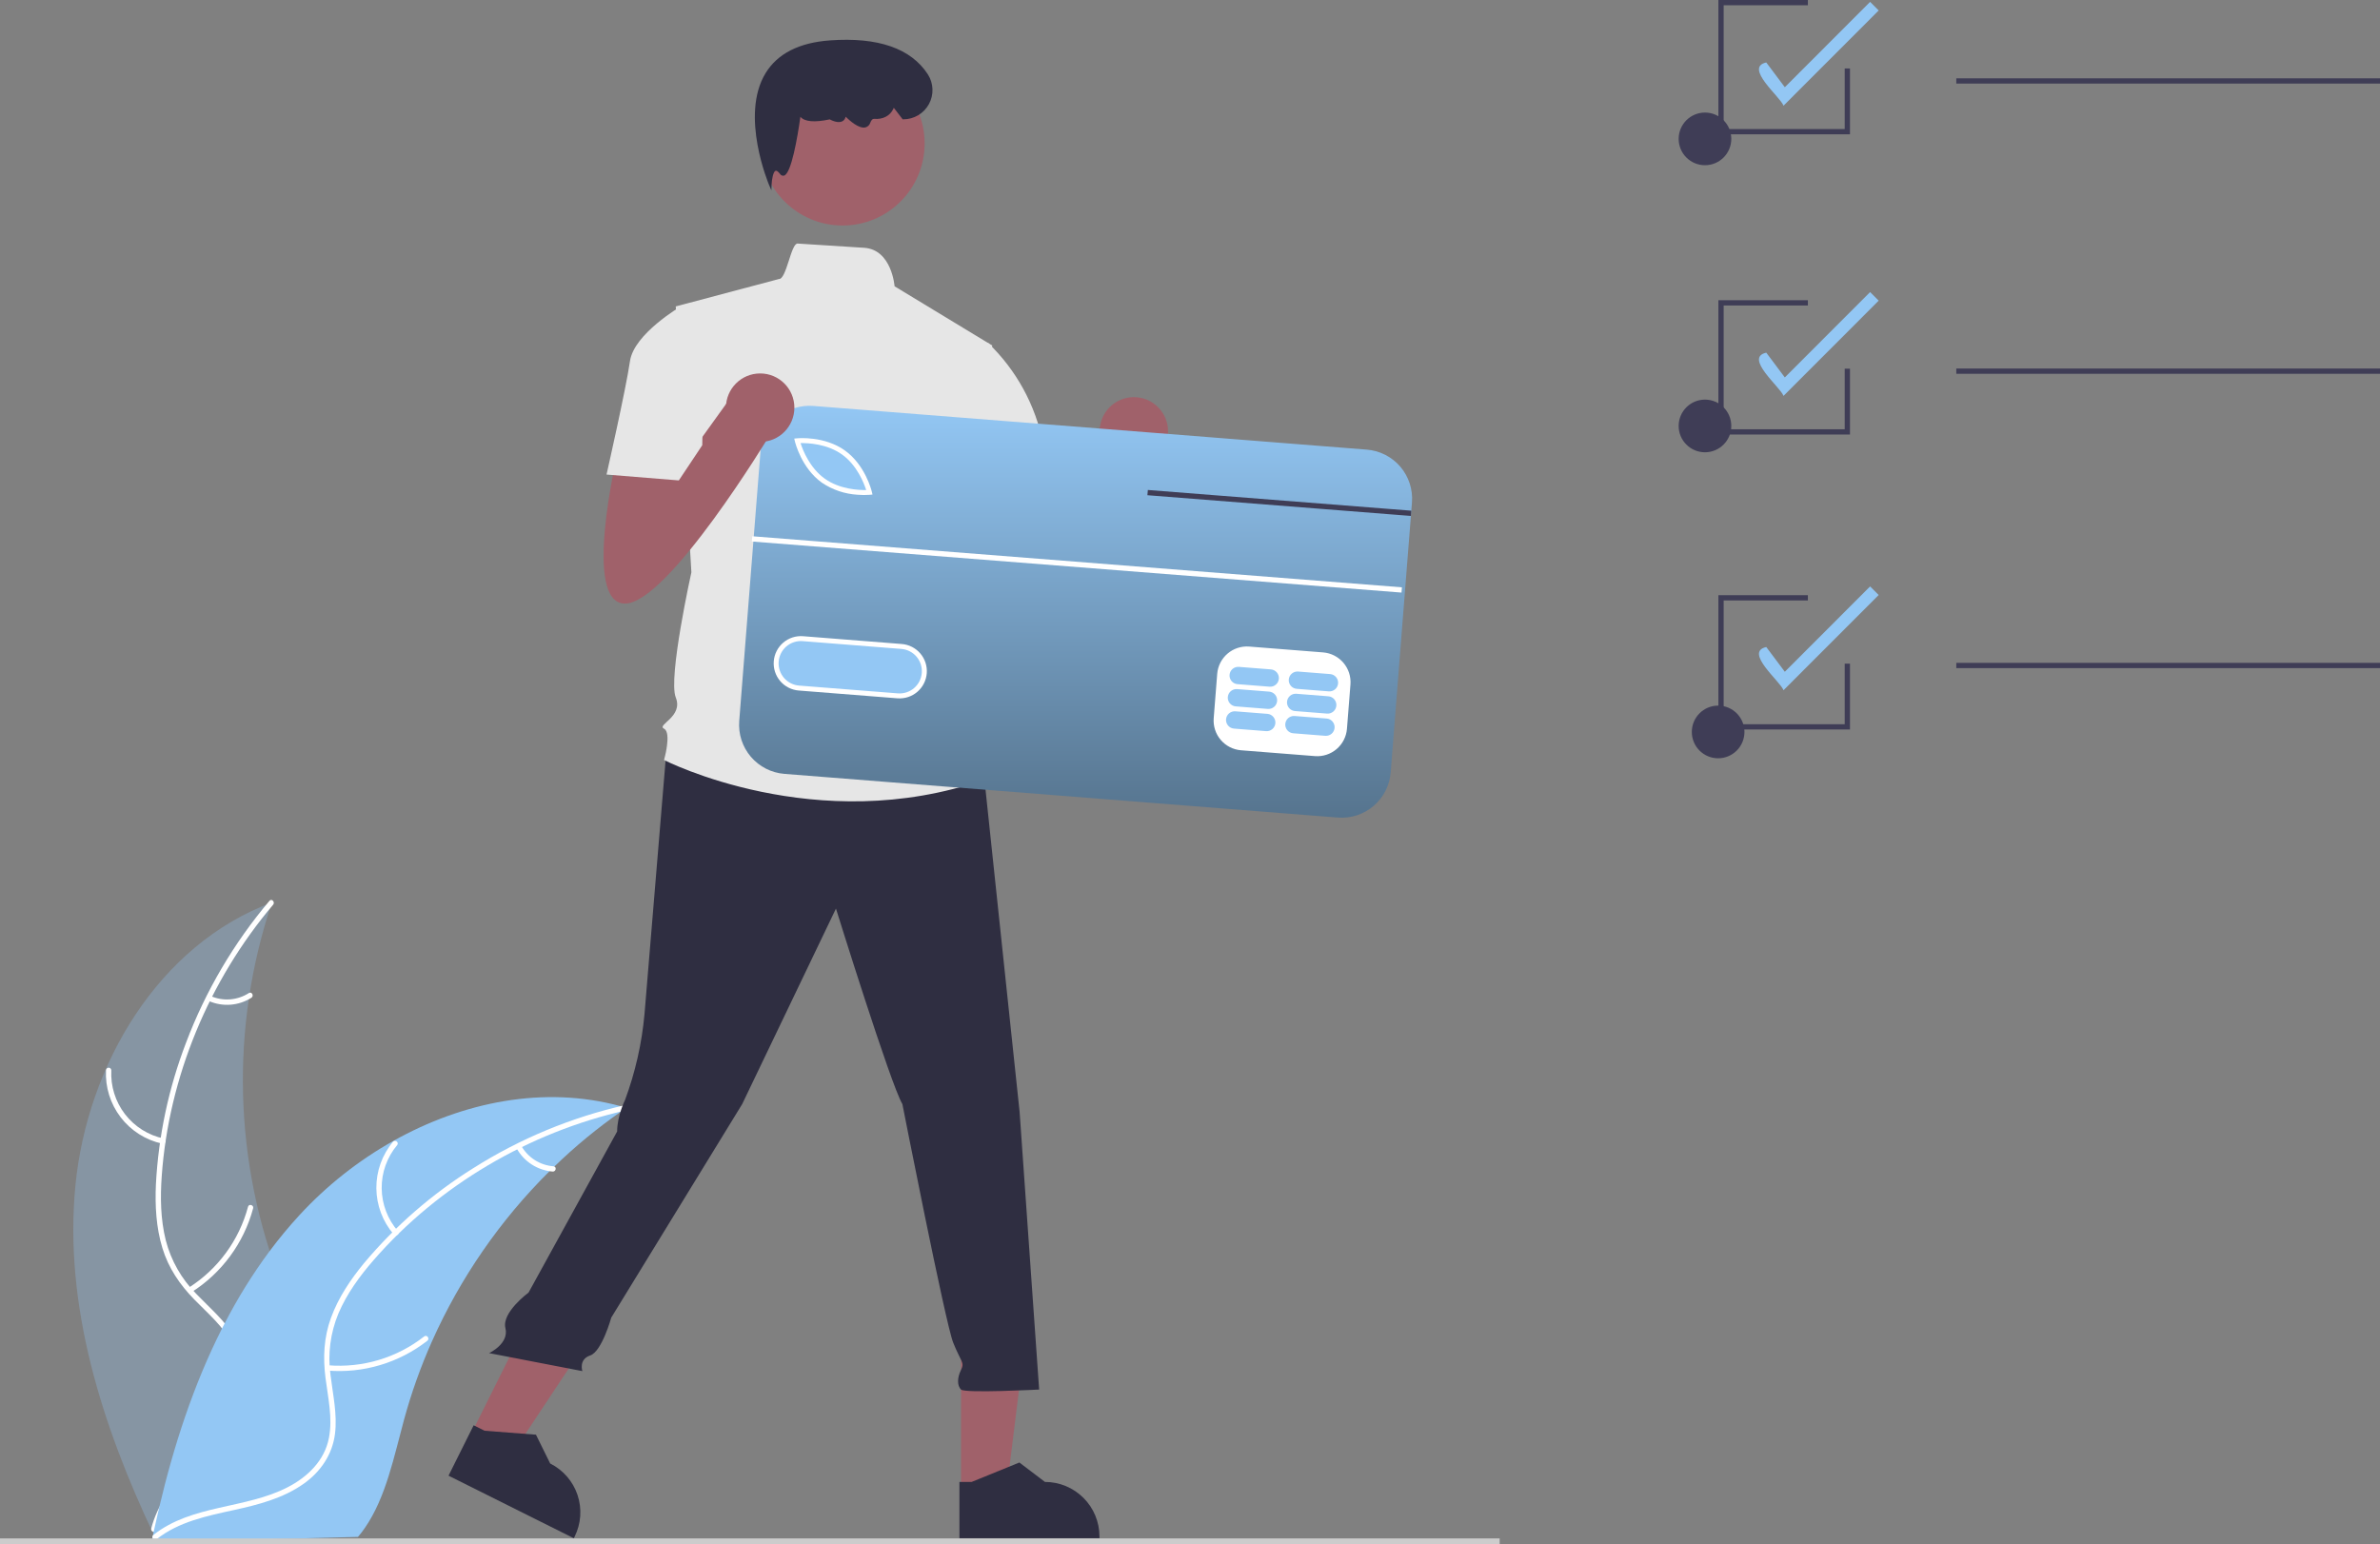 <svg width="564" height="366" viewBox="0 0 564 366" fill="none" xmlns="http://www.w3.org/2000/svg">
<rect x="0" y="0" width="564" height="366" fill="#808080" stroke="none"/>
<g clip-path="url(#clip0_1432_1104)">
<path d="M17.875 280.904C20.67 252.351 37.564 223.85 64.443 213.88C54.511 243.453 55.35 275.588 66.813 304.601C71.275 315.774 77.399 327.736 73.775 339.209C71.521 346.348 65.695 351.916 59.114 355.475C52.532 359.033 45.172 360.84 37.903 362.611L36.496 363.84C24.209 337.919 15.08 309.456 17.875 280.904Z" fill="#93C7F4" fill-opacity="0.3"/>
<path d="M64.727 214.411C49.55 232.339 39.998 255.235 38.328 278.707C37.967 283.782 38.042 288.961 39.277 293.921C40.519 298.747 43.029 303.152 46.547 306.679C49.761 310.033 53.437 313.092 55.78 317.169C58.25 321.467 58.47 326.418 56.977 331.091C55.151 336.809 51.381 341.528 47.534 346.016C43.262 350.998 38.747 356.105 37.045 362.607C36.839 363.395 35.63 363.028 35.836 362.242C38.796 350.93 49.519 344.268 54.449 334.021C56.75 329.239 57.624 323.735 55.223 318.813C53.123 314.51 49.335 311.352 46.051 307.984C42.603 304.448 39.928 300.539 38.479 295.775C36.996 290.902 36.718 285.715 36.948 280.654C37.555 269.18 39.961 257.872 44.077 247.146C48.707 234.879 55.4 223.494 63.866 213.485C64.39 212.866 65.247 213.796 64.727 214.411Z" fill="white"/>
<path d="M38.468 271.049C34.541 270.202 31.042 267.986 28.596 264.796C26.151 261.606 24.918 257.65 25.118 253.635C25.127 253.471 25.2 253.317 25.321 253.206C25.441 253.095 25.6 253.035 25.764 253.039C25.928 253.043 26.084 253.111 26.199 253.227C26.314 253.344 26.379 253.501 26.381 253.665C26.188 257.404 27.337 261.089 29.62 264.055C31.904 267.02 35.171 269.072 38.833 269.838C39.629 270.006 39.259 271.215 38.468 271.049Z" fill="white"/>
<path d="M44.693 305.193C51.632 300.797 56.66 293.945 58.776 286.003C58.985 285.216 60.194 285.582 59.986 286.368C57.769 294.628 52.521 301.748 45.29 306.307C44.601 306.741 44.007 305.625 44.693 305.193Z" fill="white"/>
<path d="M49.91 236.045C51.361 236.69 52.95 236.963 54.533 236.842C56.116 236.72 57.644 236.206 58.98 235.347C59.664 234.904 60.257 236.022 59.578 236.461C58.097 237.403 56.409 237.968 54.66 238.107C52.911 238.246 51.155 237.953 49.545 237.256C49.388 237.203 49.257 237.092 49.178 236.946C49.1 236.799 49.08 236.629 49.123 236.468C49.172 236.308 49.282 236.174 49.429 236.095C49.577 236.016 49.749 235.998 49.91 236.045Z" fill="white"/>
<path d="M148.436 262.556C148.017 262.845 147.598 263.133 147.179 263.433C141.565 267.341 136.277 271.698 131.369 276.463C130.984 276.826 130.598 277.199 130.224 277.571C118.521 289.177 109.072 302.857 102.358 317.914C99.692 323.909 97.485 330.097 95.757 336.427C93.371 345.168 91.48 354.836 86.494 362.065C85.983 362.825 85.424 363.553 84.823 364.244L38.102 365.463C37.995 365.412 37.887 365.372 37.779 365.322L35.916 365.456C35.982 365.123 36.058 364.779 36.124 364.447C36.162 364.254 36.21 364.06 36.248 363.867C36.276 363.738 36.305 363.609 36.323 363.491C36.333 363.449 36.342 363.406 36.352 363.373C36.37 363.255 36.4 363.148 36.418 363.041C36.837 361.119 37.271 359.197 37.718 357.274C37.718 357.263 37.718 357.263 37.728 357.252C41.177 342.612 45.877 328.131 52.623 314.825C52.826 314.424 53.029 314.013 53.253 313.613C56.327 307.631 59.885 301.912 63.891 296.511C66.093 293.56 68.444 290.724 70.933 288.011C77.379 281.015 84.884 275.077 93.173 270.414C109.7 261.123 129.011 257.224 147.061 262.165C147.522 262.292 147.974 262.419 148.436 262.556Z" fill="#93C7F4"/>
<path d="M148.346 263.153C125.443 268.322 104.043 280.848 88.588 298.583C85.247 302.417 82.191 306.597 80.194 311.303C78.282 315.904 77.636 320.933 78.323 325.869C78.872 330.484 79.967 335.141 79.385 339.808C78.771 344.729 75.968 348.814 71.965 351.646C67.067 355.11 61.218 356.607 55.447 357.872C49.039 359.276 42.361 360.633 37.091 364.799C36.453 365.304 35.707 364.283 36.345 363.779C45.514 356.531 58.083 357.673 68.184 352.462C72.898 350.03 76.907 346.162 77.951 340.785C78.863 336.084 77.738 331.28 77.142 326.613C76.517 321.711 76.733 316.979 78.441 312.302C80.188 307.518 83.087 303.209 86.316 299.306C93.703 290.51 102.426 282.931 112.165 276.847C123.242 269.842 135.435 264.785 148.216 261.895C149.007 261.716 149.132 262.975 148.346 263.153Z" fill="white"/>
<path d="M93.308 292.553C90.681 289.51 89.221 285.633 89.187 281.612C89.153 277.592 90.549 273.69 93.124 270.604C93.648 269.982 94.639 270.766 94.115 271.39C91.712 274.259 90.412 277.893 90.451 281.637C90.49 285.381 91.865 288.987 94.327 291.806C94.862 292.419 93.839 293.162 93.308 292.553Z" fill="white"/>
<path d="M77.737 323.566C85.922 324.237 94.06 321.796 100.526 316.729C101.167 316.227 101.912 317.248 101.273 317.75C94.533 323.009 86.06 325.532 77.544 324.815C76.733 324.746 76.93 323.497 77.737 323.566Z" fill="white"/>
<path d="M123.501 271.499C124.272 272.888 125.376 274.063 126.714 274.92C128.051 275.777 129.58 276.287 131.163 276.406C131.976 276.465 131.777 277.714 130.97 277.656C129.222 277.516 127.534 276.95 126.054 276.007C124.574 275.064 123.348 273.772 122.482 272.246C122.388 272.109 122.35 271.941 122.375 271.777C122.401 271.613 122.488 271.464 122.618 271.362C122.754 271.264 122.923 271.223 123.088 271.249C123.253 271.274 123.402 271.364 123.501 271.499Z" fill="white"/>
<path d="M422.646 25.052C421.948 22.99 413.201 15.983 418.561 14.805L422.957 20.671L443.167 0.445L445.2 2.48L422.646 25.052Z" fill="#93C7F4"/>
<path d="M422.646 93.828C421.948 91.767 413.201 84.76 418.561 83.582L422.957 89.448L443.167 69.222L445.2 71.256L422.646 93.828Z" fill="#93C7F4"/>
<path d="M422.646 163.587C421.948 161.526 413.201 154.519 418.561 153.341L422.957 159.207L443.167 138.981L445.2 141.015L422.646 163.587Z" fill="#93C7F4"/>
<path d="M404.035 107.189C407.48 107.189 410.272 104.395 410.272 100.948C410.272 97.501 407.48 94.706 404.035 94.706C400.591 94.706 397.799 97.501 397.799 100.948C397.799 104.395 400.591 107.189 404.035 107.189Z" fill="#3F3D56"/>
<path d="M404.035 39.157C407.48 39.157 410.272 36.363 410.272 32.916C410.272 29.469 407.48 26.675 404.035 26.675C400.591 26.675 397.799 29.469 397.799 32.916C397.799 36.363 400.591 39.157 404.035 39.157Z" fill="#3F3D56"/>
<path d="M564 18.561H463.593V19.809H564V18.561Z" fill="#3F3D56"/>
<path d="M407.153 179.71C410.598 179.71 413.39 176.916 413.39 173.469C413.39 170.022 410.598 167.228 407.153 167.228C403.709 167.228 400.917 170.022 400.917 173.469C400.917 176.916 403.709 179.71 407.153 179.71Z" fill="#3F3D56"/>
<path d="M564 87.337H463.593V88.586H564V87.337Z" fill="#3F3D56"/>
<path d="M564 157.096H463.593V158.345H564V157.096Z" fill="#3F3D56"/>
<path d="M438.397 172.887H407.215V141.056H428.419V142.304H408.462V171.639H437.15V157.284H438.397V172.887Z" fill="#3F3D56"/>
<path d="M438.397 102.983H407.215V71.152H428.419V72.4H408.462V101.735H437.15V87.38H438.397V102.983Z" fill="#3F3D56"/>
<path d="M438.397 31.831H407.215V0H428.419V1.248H408.462V30.583H437.15V16.228H438.397V31.831Z" fill="#3F3D56"/>
<path d="M234.805 113.451C234.805 113.451 226.471 148.666 236.657 148.666C246.842 148.666 270.918 108.818 270.918 108.818L262.584 98.624L247.626 119.408L246.842 108.818L234.805 113.451Z" fill="#A0616A"/>
<path d="M268.697 110.349C273.175 110.349 276.805 106.716 276.805 102.235C276.805 97.754 273.175 94.121 268.697 94.121C264.22 94.121 260.59 97.754 260.59 102.235C260.59 106.716 264.22 110.349 268.697 110.349Z" fill="#A0616A"/>
<path d="M227.739 353.294L238.53 353.293L243.665 311.634L227.737 311.635L227.739 353.294Z" fill="#A0616A"/>
<path d="M227.359 364.561L260.545 364.559V364.139C260.545 360.711 259.184 357.423 256.761 354.999C254.339 352.575 251.054 351.213 247.628 351.212H247.627L241.565 346.61L230.255 351.213L227.358 351.213L227.359 364.561Z" fill="#2F2E41"/>
<path d="M111.656 339.819L121.312 344.642L144.494 309.662L130.243 302.544L111.656 339.819Z" fill="#A0616A"/>
<path d="M106.289 349.73L135.982 364.561L136.17 364.185C137.699 361.117 137.949 357.567 136.863 354.315C135.777 351.064 133.445 348.377 130.38 346.846L130.38 346.845L127.01 340.018L114.836 339.082L112.244 337.787L106.289 349.73Z" fill="#2F2E41"/>
<path d="M355.384 364.601H0V366H355.384V364.601Z" fill="#CCCCCC"/>
<path d="M157.968 177.336C157.968 177.336 153.655 229.232 152.729 240.353C152.094 247.324 150.538 254.18 148.1 260.74C148.1 260.74 146.248 264.447 146.248 268.154L125.259 306.329C125.259 306.329 118.845 311.047 119.771 314.754C120.697 318.461 115.904 320.684 115.904 320.684L138.007 324.948C138.007 324.948 137.081 322.168 139.859 321.241C142.637 320.314 144.848 312.276 144.848 312.276L175.879 261.667L198.102 215.332C198.102 215.332 211.065 257.034 213.843 261.667C213.843 261.667 224.029 313.563 225.881 318.196C227.733 322.83 228.659 322.83 227.733 324.683C226.807 326.537 226.807 328.39 227.733 329.317C228.659 330.243 246.252 329.317 246.252 329.317L241.622 263.521L233.289 184.75L190.694 171.777L157.968 177.336Z" fill="#2F2E41"/>
<path d="M199.67 53.446C210.41 53.446 219.116 44.733 219.116 33.986C219.116 23.238 210.41 14.525 199.67 14.525C188.931 14.525 180.225 23.238 180.225 33.986C180.225 44.733 188.931 53.446 199.67 53.446Z" fill="#A0616A"/>
<path d="M235.14 81.886L211.992 67.85C211.992 67.85 211.35 59.134 204.755 58.724C201.443 58.518 196.474 58.203 189.017 57.722C187.441 57.62 186.378 66.249 184.572 66.132L160.137 72.619L163.841 135.635C163.841 135.635 158.285 160.656 160.137 165.29C161.989 169.923 155.507 171.777 157.359 172.703C159.211 173.63 157.359 180.117 157.359 180.117C157.359 180.117 193.472 198.651 233.288 184.75L229.584 172.703C230.088 171.128 230.183 169.451 229.859 167.829C229.535 166.208 228.803 164.696 227.732 163.436C227.732 163.436 231.436 157.876 226.806 153.242C226.806 153.242 228.658 144.902 224.029 141.195L223.103 128.221L225.881 121.734L235.14 81.886Z" fill="#E6E6E6"/>
<path d="M182.797 45.103L182.253 43.839C182.183 43.676 175.306 27.406 181.402 17.371C184.223 12.725 189.354 10.102 196.651 9.575C208.068 8.749 215.882 11.459 219.882 17.625C220.553 18.671 220.93 19.877 220.973 21.118C221.017 22.36 220.726 23.59 220.13 24.679C219.534 25.769 218.656 26.678 217.588 27.31C216.52 27.943 215.302 28.276 214.06 28.274H213.907L211.809 25.548L211.687 25.813C210.928 27.457 209.183 28.358 207.14 28.161C206.793 28.136 206.485 28.436 206.238 29.078C206.155 29.359 205.997 29.613 205.783 29.812C205.568 30.011 205.303 30.149 205.017 30.21C203.508 30.505 201.356 28.602 200.393 27.653C200.356 27.871 200.272 28.079 200.148 28.262C200.023 28.446 199.861 28.6 199.672 28.715C198.657 29.301 197.078 28.535 196.624 28.292C193.012 29.06 190.674 28.854 189.673 27.682C188.994 32.49 187.536 41.144 185.789 41.624C185.606 41.666 185.415 41.648 185.243 41.573C185.071 41.498 184.928 41.37 184.835 41.207C184.414 40.66 184.038 40.388 183.803 40.464C183.235 40.645 182.899 42.519 182.851 43.728L182.797 45.103Z" fill="#2F2E41"/>
<path d="M224.955 82.813L234.192 81.311C240.846 87.709 245.378 95.996 247.178 105.054C249.956 119.881 250.882 122.661 250.882 122.661L228.659 128.221L216.621 105.054L224.955 82.813Z" fill="#E6E6E6"/>
<path d="M183.967 102.099L178.259 174.52L323.933 186.021L329.641 113.599L183.967 102.099Z" fill="white"/>
<path d="M199.531 107.71C195.966 105.162 191.439 104.978 189.71 105.014C190.238 106.662 191.877 110.888 195.442 113.437C199.016 115.992 203.536 116.17 205.263 116.134C204.735 114.487 203.096 110.259 199.531 107.71Z" fill="#93C7F4"/>
<path d="M213.594 153.793L190.203 151.946C189.512 151.892 188.817 151.974 188.157 152.188C187.498 152.403 186.887 152.745 186.36 153.195C185.832 153.646 185.399 154.196 185.084 154.814C184.769 155.432 184.579 156.106 184.525 156.798C184.47 157.49 184.552 158.185 184.766 158.845C184.981 159.505 185.322 160.116 185.773 160.644C186.223 161.172 186.772 161.606 187.39 161.921C188.008 162.236 188.681 162.426 189.372 162.481L212.764 164.327C214.159 164.437 215.542 163.988 216.607 163.078C217.671 162.168 218.332 160.873 218.442 159.476C218.552 158.079 218.103 156.695 217.194 155.629C216.285 154.564 214.99 153.903 213.594 153.793Z" fill="#93C7F4"/>
<path d="M323.898 106.56L192.752 96.205C191.227 96.085 189.693 96.266 188.238 96.74C186.782 97.213 185.434 97.968 184.271 98.963C183.107 99.957 182.151 101.171 181.456 102.536C180.762 103.9 180.342 105.388 180.222 106.915L175.179 170.859C174.936 173.943 175.927 176.997 177.934 179.349C179.941 181.702 182.8 183.161 185.881 183.405L317.027 193.759C318.553 193.879 320.087 193.698 321.542 193.225C322.997 192.751 324.345 191.996 325.509 191.002C326.672 190.007 327.629 188.793 328.323 187.429C329.018 186.064 329.437 184.576 329.558 183.049L334.351 122.274L334.447 121.032L334.6 119.1C334.72 117.573 334.538 116.038 334.065 114.581C333.593 113.125 332.838 111.776 331.844 110.611C330.851 109.447 329.637 108.49 328.274 107.795C326.911 107.099 325.424 106.68 323.898 106.56ZM320.026 162.194L319.195 172.729C319.043 174.589 318.161 176.314 316.742 177.526C315.323 178.738 313.483 179.338 311.623 179.195L294.078 177.812C292.218 177.66 290.495 176.777 289.284 175.357C288.073 173.937 287.474 172.095 287.616 170.234L288.447 159.699C288.6 157.839 289.482 156.114 290.9 154.903C292.319 153.691 294.159 153.091 296.019 153.233L313.558 154.618C315.417 154.77 317.141 155.653 318.352 157.072C319.564 158.491 320.166 160.333 320.026 162.194ZM183.364 156.701C183.501 154.996 184.307 153.415 185.606 152.305C186.906 151.194 188.592 150.645 190.296 150.777L213.686 152.625C214.531 152.69 215.355 152.922 216.11 153.306C216.866 153.69 217.538 154.219 218.089 154.864C218.641 155.508 219.059 156.255 219.322 157.061C219.585 157.867 219.686 158.718 219.62 159.563C219.554 160.409 219.322 161.233 218.938 161.989C218.553 162.745 218.024 163.417 217.38 163.968C216.736 164.519 215.989 164.938 215.183 165.2C214.377 165.462 213.527 165.563 212.683 165.496L212.671 165.499L189.28 163.652C188.436 163.585 187.612 163.352 186.858 162.966C186.103 162.581 185.432 162.05 184.882 161.404C184.333 160.759 183.916 160.011 183.655 159.204C183.395 158.397 183.296 157.546 183.364 156.701ZM188.372 104.597L188.212 103.942L188.885 103.88C189.148 103.852 195.37 103.293 200.213 106.755C205.057 110.218 206.542 116.293 206.606 116.547L206.76 117.203L206.089 117.271C205.136 117.342 204.179 117.335 203.227 117.252C200.199 117.075 197.274 116.086 194.759 114.39C189.916 110.927 188.43 104.852 188.372 104.597Z" fill="url(#paint0_linear_1432_1104)"/>
<path d="M300.349 169.181L292.747 168.581C292.205 168.539 291.668 168.714 291.255 169.068C290.841 169.422 290.585 169.925 290.542 170.468C290.5 171.01 290.674 171.548 291.027 171.962C291.379 172.376 291.882 172.634 292.424 172.677L300.026 173.277C300.568 173.319 301.105 173.144 301.518 172.79C301.932 172.437 302.188 171.933 302.231 171.39C302.274 170.848 302.099 170.31 301.747 169.896C301.394 169.482 300.891 169.225 300.349 169.181Z" fill="#93C7F4"/>
<path d="M314.384 170.289L306.782 169.689C306.24 169.647 305.703 169.823 305.29 170.176C304.877 170.53 304.621 171.033 304.579 171.576C304.536 172.118 304.71 172.655 305.062 173.07C305.415 173.484 305.917 173.741 306.459 173.785L314.061 174.385C314.603 174.427 315.139 174.251 315.552 173.898C315.965 173.544 316.221 173.041 316.264 172.498C316.307 171.956 316.133 171.419 315.78 171.004C315.428 170.59 314.926 170.333 314.384 170.289Z" fill="#93C7F4"/>
<path d="M300.764 163.914L293.162 163.313C292.62 163.272 292.084 163.447 291.671 163.801C291.258 164.155 291.002 164.658 290.959 165.201C290.916 165.743 291.09 166.28 291.443 166.694C291.795 167.109 292.297 167.366 292.839 167.41L300.441 168.01C300.984 168.052 301.52 167.877 301.934 167.523C302.347 167.169 302.603 166.666 302.646 166.123C302.689 165.581 302.515 165.043 302.162 164.629C301.809 164.215 301.306 163.957 300.764 163.914Z" fill="#93C7F4"/>
<path d="M314.799 165.022L307.197 164.421C306.654 164.38 306.118 164.555 305.704 164.909C305.291 165.262 305.035 165.766 304.992 166.308C304.949 166.851 305.124 167.388 305.476 167.803C305.829 168.217 306.332 168.474 306.874 168.518L314.476 169.118C315.018 169.16 315.555 168.985 315.968 168.631C316.382 168.277 316.638 167.774 316.681 167.231C316.723 166.689 316.549 166.151 316.196 165.737C315.844 165.323 315.341 165.065 314.799 165.022Z" fill="#93C7F4"/>
<path d="M301.179 158.646L293.577 158.046C293.035 158.004 292.498 158.18 292.085 158.533C291.671 158.887 291.415 159.391 291.373 159.933C291.33 160.476 291.504 161.013 291.857 161.428C292.21 161.842 292.712 162.099 293.254 162.143L300.856 162.743C301.398 162.784 301.935 162.609 302.348 162.255C302.761 161.902 303.017 161.398 303.059 160.856C303.102 160.313 302.928 159.776 302.576 159.362C302.223 158.948 301.721 158.69 301.179 158.646Z" fill="#93C7F4"/>
<path d="M315.214 159.754L307.612 159.154C307.07 159.113 306.533 159.288 306.12 159.642C305.707 159.996 305.451 160.499 305.409 161.041C305.366 161.584 305.54 162.121 305.892 162.535C306.245 162.949 306.747 163.207 307.289 163.251L314.891 163.851C315.433 163.892 315.969 163.717 316.382 163.363C316.795 163.01 317.051 162.506 317.094 161.964C317.137 161.421 316.963 160.884 316.611 160.47C316.258 160.056 315.756 159.798 315.214 159.754Z" fill="#93C7F4"/>
<path d="M178.273 127.091L178.175 128.336L332.123 140.439L332.221 139.194L178.273 127.091Z" fill="white"/>
<path d="M334.447 121.032L334.35 122.274L328.992 121.853L271.908 117.365L272.011 116.122L329.089 120.611L334.447 121.032Z" fill="#3F3D56"/>
<path d="M146.248 107.834C146.248 107.834 137.914 143.049 148.1 143.049C158.285 143.049 182.36 103.2 182.36 103.2L174.027 93.007L159.069 113.791L158.285 103.2L146.248 107.834Z" fill="#A0616A"/>
<path d="M180.14 104.731C184.617 104.731 188.247 101.099 188.247 96.617C188.247 92.136 184.617 88.504 180.14 88.504C175.662 88.504 172.032 92.136 172.032 96.617C172.032 101.099 175.662 104.731 180.14 104.731Z" fill="#A0616A"/>
<path d="M166.883 78.179L161.327 72.619C161.327 72.619 150.215 79.106 149.289 85.593C148.363 92.08 143.733 112.467 143.733 112.467L160.864 113.858L166.42 105.517L166.883 78.179Z" fill="#E6E6E6"/>
</g>
<defs>
<linearGradient id="paint0_linear_1432_1104" x1="254.889" y1="96.169" x2="254.889" y2="193.795" gradientUnits="userSpaceOnUse">
<stop stop-color="#93C7F4"/>
<stop offset="1" stop-color="#56748E"/>
</linearGradient>
<clipPath id="clip0_1432_1104">
<rect width="564" height="366" fill="white"/>
</clipPath>
</defs>
</svg>
